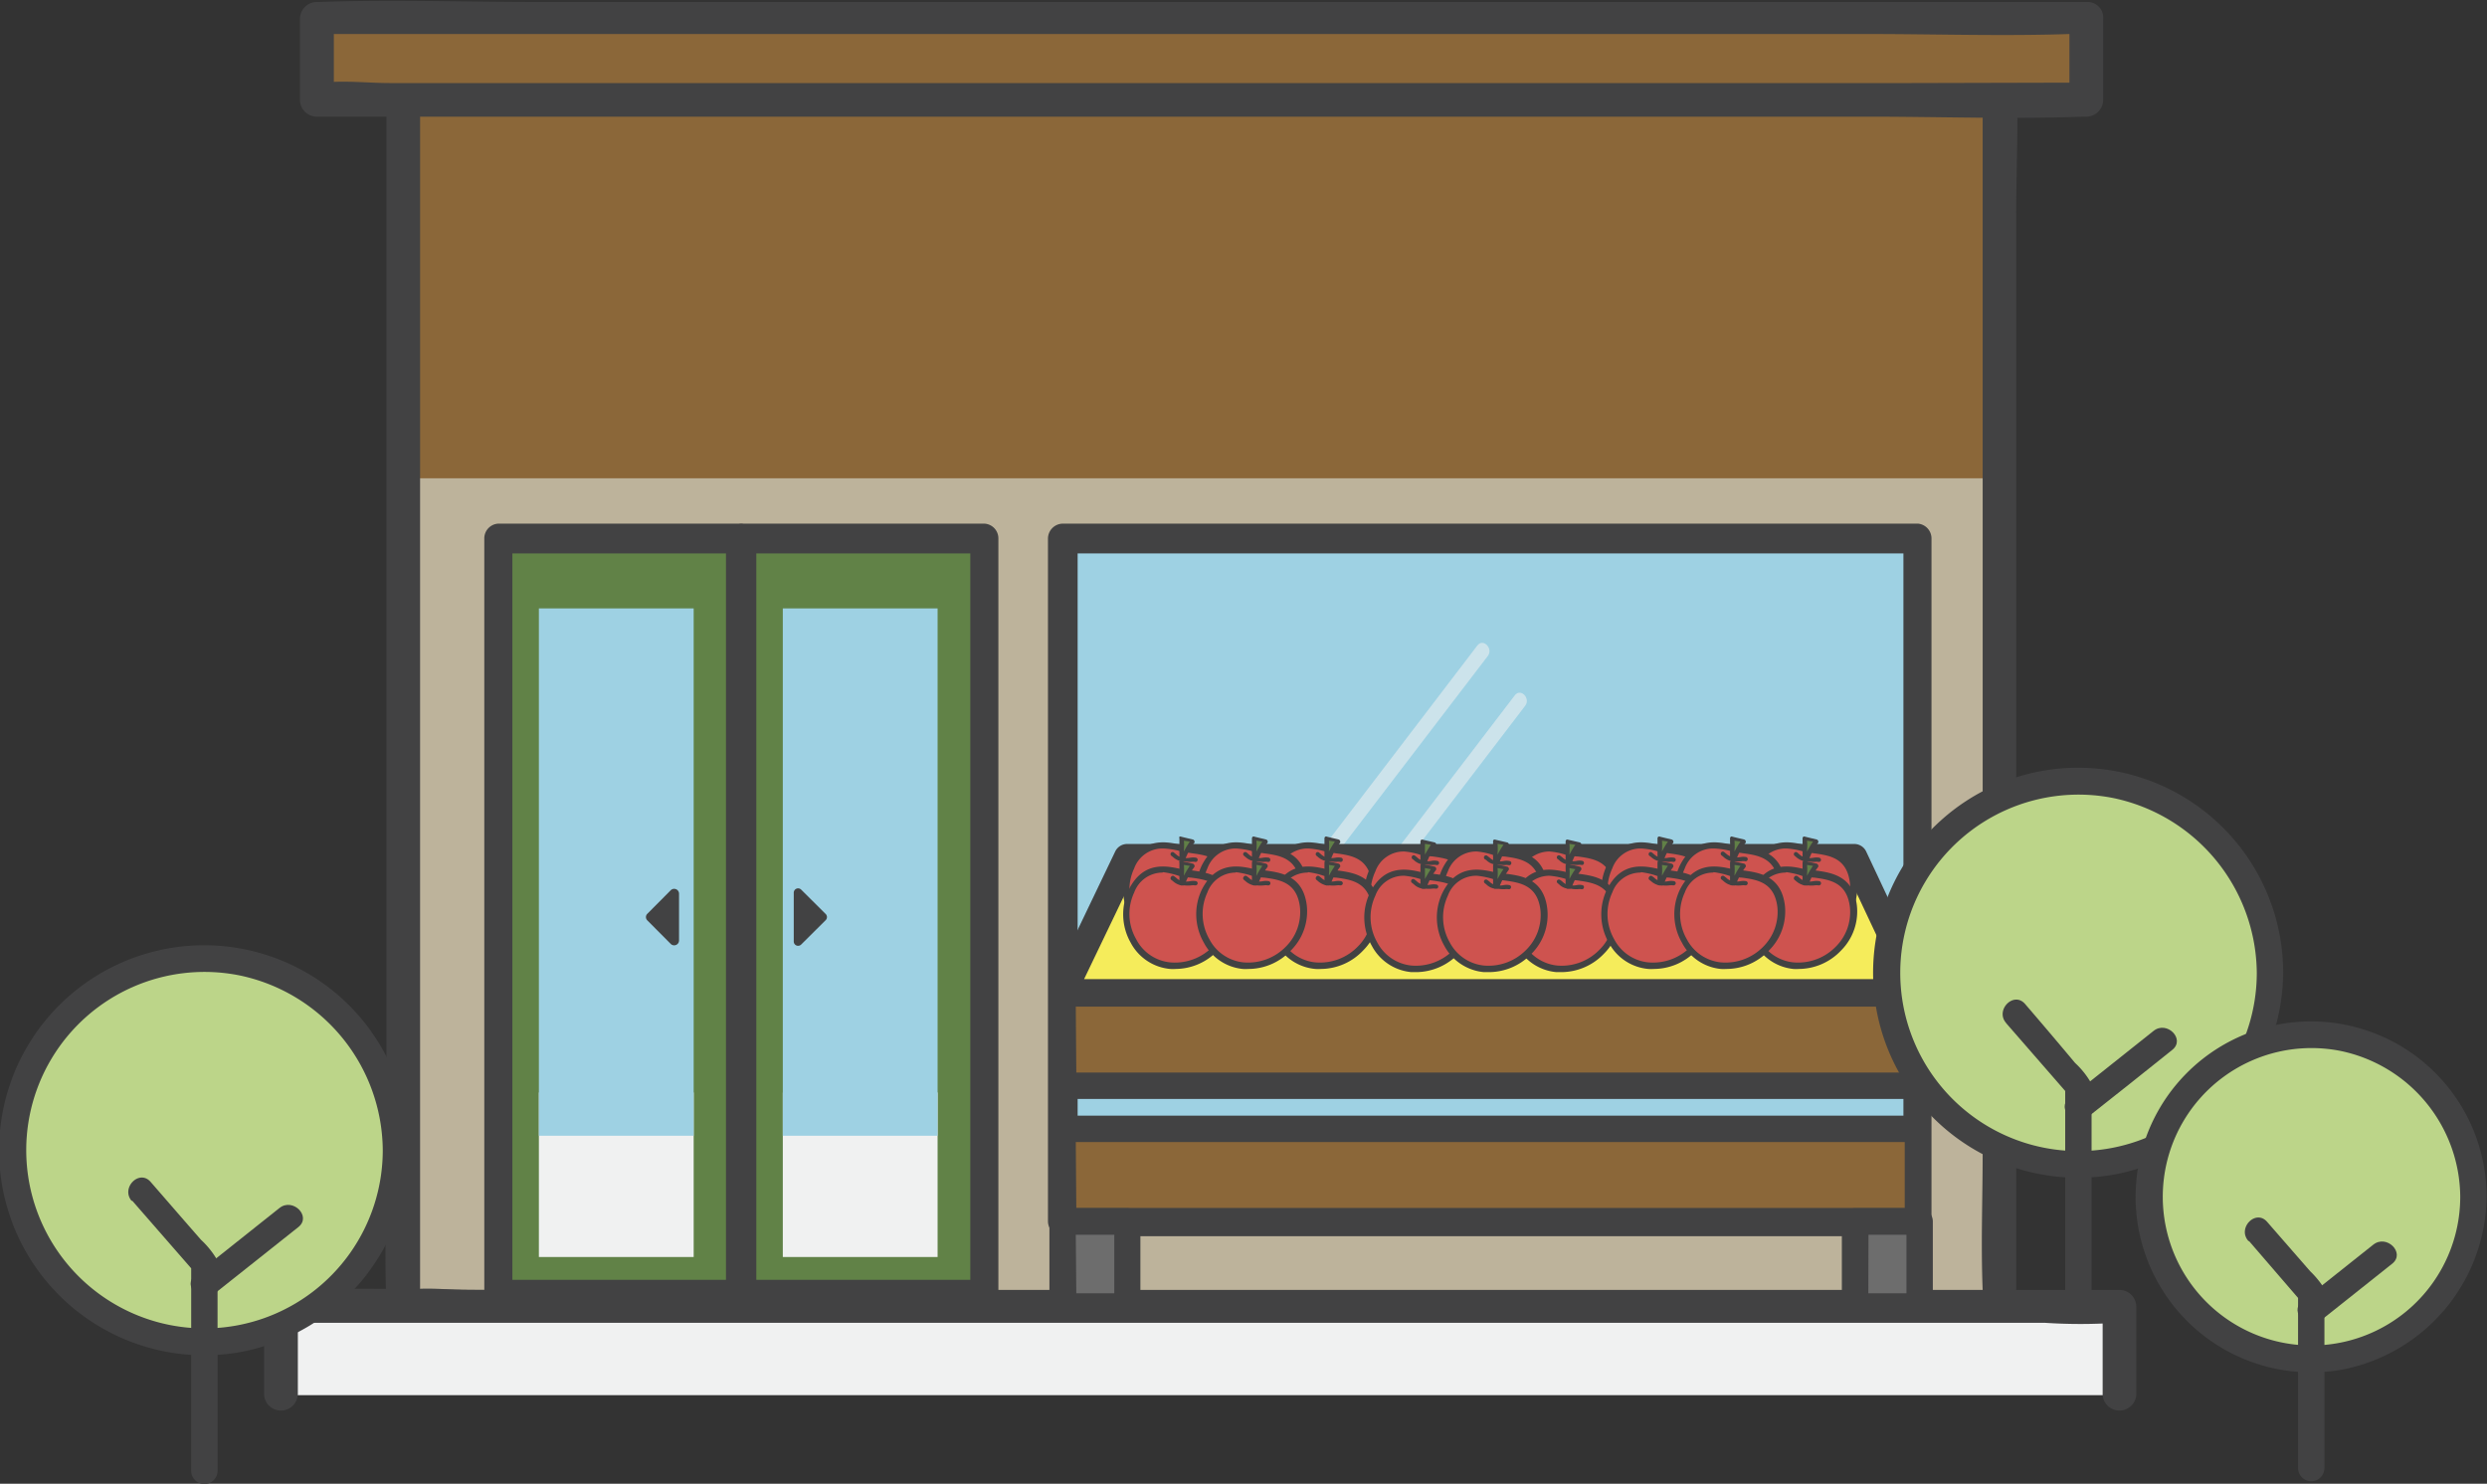 <svg id="Graphic" xmlns="http://www.w3.org/2000/svg" viewBox="0 0 188.62 112.55"><rect x="0" y="0" width="188.62" height="112.55" fill="#333333" stroke="none"/><defs><style>.cls-1{fill:#8b6739;}.cls-2{fill:#bdb39b;}.cls-3{fill:#424243;}.cls-4{fill:#f0f1f1;}.cls-5{fill:#9ed1e3;}.cls-6{opacity:0.57;}.cls-7{fill:#618247;}.cls-8{fill:#bcd589;}.cls-9{fill:#6d6d6d;}.cls-10{fill:#f5ec5b;}.cls-11{fill:#ce534f;}.cls-12{fill:#618047;}</style></defs><rect class="cls-1" x="30.58" y="4.44" width="121.07" height="94.65"/><rect class="cls-2" x="30.58" y="36.28" width="121.07" height="62.82"/><path class="cls-3" d="M862.34,562.45a1,1,0,0,1,0-.17,1.28,1.28,0,0,0-1.28-1.24H754.92c-4.89,0-9.83-.2-14.72,0H740a1.27,1.27,0,0,0-1.28,1.24v83c0,3.83-.17,7.71,0,11.54a.86.86,0,0,1,0,.16,1.28,1.28,0,0,0,1.28,1.25H846.13c4.9,0,9.84.19,14.73,0h.2a1.19,1.19,0,0,0,.86-.34l.05,0,0,0a1.13,1.13,0,0,0,.35-.85V574C862.34,570.15,862.52,566.28,862.34,562.45ZM849,655.69H744.93c-1.16,0-2.45-.14-3.66-.09V566.14c0-.82.1-1.74.09-2.62H856.12c1.16,0,2.45.14,3.66.1v81.61c0,3.47-.14,7,0,10.46Z" transform="translate(-709.41 -557.84)"/><rect class="cls-4" x="21.3" y="99.09" width="139.44" height="6.74"/><path class="cls-3" d="M732,663.67v-6.74l-1.28,1.25H864.48a41,41,0,0,0,5.43,0h.24l-1.27-1.25v6.74a1.28,1.28,0,0,0,2.55,0v-6.74a1.27,1.27,0,0,0-1.28-1.24H747.87c-5.62,0-11.29-.2-16.91,0h-.25a1.27,1.27,0,0,0-1.27,1.24v6.74a1.28,1.28,0,0,0,2.55,0Z" transform="translate(-709.41 -557.84)"/><rect class="cls-1" x="24.04" y="1.33" width="134.19" height="6.21"/><path class="cls-3" d="M868.57,558.33l0,0,0,0a1.17,1.17,0,0,0-.87-.34H750c-5.43,0-10.9-.2-16.33,0h-.23a1.28,1.28,0,0,0-1.28,1.24v6.21a1.28,1.28,0,0,0,1.28,1.25H851.08c5.42,0,10.9.2,16.33,0h.23a1.28,1.28,0,0,0,1.28-1.25v-6.21A1.13,1.13,0,0,0,868.57,558.33Zm-14.3,5.81H738.94c-1.34,0-2.82-.15-4.21-.09v-3.63H851.08c5.08,0,10.2.17,15.28,0v3.69Z" transform="translate(-709.41 -557.84)"/><rect class="cls-5" x="80.62" y="40.85" width="64.85" height="51.79"/><path class="cls-3" d="M854.88,597.56H790a1.14,1.14,0,0,0-1.11,1.13v51.79a1.14,1.14,0,0,0,1.11,1.13h64.85a1,1,0,0,0,.75-.3l0,0,0,0a1,1,0,0,0,.3-.77V598.69A1.13,1.13,0,0,0,854.88,597.56Zm-22,51.79H791.14V599.82h62.63v49.53Z" transform="translate(-709.41 -557.84)"/><g class="cls-6"><path class="cls-4" d="M821.46,606.8l-12.61,16.52-1.79,2.34c-.43.56.35,1.37.78.79l12.62-16.51,1.79-2.34c.43-.57-.35-1.37-.79-.8Z" transform="translate(-709.41 -557.84)"/></g><g class="cls-6"><path class="cls-4" d="M824.3,610.58q-4.31,5.65-8.63,11.3c-.43.56.35,1.37.79.79l8.62-11.29c.44-.57-.34-1.37-.78-.8Z" transform="translate(-709.41 -557.84)"/></g><rect class="cls-7" x="37.8" y="40.85" width="18.34" height="57.36"/><path class="cls-3" d="M765.54,654.92H747.2c.36.38.72.75,1.07,1.13V598.69c-.35.38-.71.75-1.07,1.13h18.34c-.35-.38-.71-.75-1.07-1.13v57.36a1.07,1.07,0,1,0,2.14,0V598.69a1.12,1.12,0,0,0-1.07-1.13H747.2a1.12,1.12,0,0,0-1.06,1.13v57.36a1.12,1.12,0,0,0,1.06,1.13h18.34A1.13,1.13,0,0,0,765.54,654.92Z" transform="translate(-709.41 -557.84)"/><rect class="cls-4" x="40.87" y="82.87" width="11.74" height="12.48"/><rect class="cls-5" x="40.87" y="46.15" width="11.74" height="40"/><rect class="cls-7" x="56.29" y="40.85" width="18.34" height="57.36"/><path class="cls-3" d="M784,654.92H765.7c.35.38.71.75,1.07,1.13V598.69c-.36.38-.72.75-1.07,1.13H784L783,598.69v57.36a1.07,1.07,0,1,0,2.13,0V598.69a1.12,1.12,0,0,0-1.06-1.13H765.7a1.12,1.12,0,0,0-1.07,1.13v57.36a1.12,1.12,0,0,0,1.07,1.13H784A1.14,1.14,0,0,0,784,654.92Z" transform="translate(-709.41 -557.84)"/><rect class="cls-4" x="59.37" y="82.87" width="11.74" height="12.48"/><rect class="cls-5" x="59.37" y="46.15" width="11.74" height="40"/><path class="cls-3" d="M760.29,629.45l-1.78-1.79a.35.35,0,0,1,0-.51l1.78-1.79a.37.37,0,0,1,.62.26v3.57A.37.37,0,0,1,760.29,629.45Z" transform="translate(-709.41 -557.84)"/><path class="cls-3" d="M770.18,629.48l1.85-1.84a.33.33,0,0,0,0-.47l-1.85-1.84a.33.33,0,0,0-.57.23v3.68A.33.33,0,0,0,770.18,629.48Z" transform="translate(-709.41 -557.84)"/><circle class="cls-8" cx="724.92" cy="645.09" r="14.53" transform="translate(-857.89 510.13) rotate(-67.5)"/><path class="cls-3" d="M738.44,645.09a13.52,13.52,0,1,1-10.86-13.26,13.64,13.64,0,0,1,10.86,13.26,1,1,0,0,0,2,0A15.55,15.55,0,1,0,728,660.33a15.75,15.75,0,0,0,12.48-15.24A1,1,0,0,0,738.44,645.09Z" transform="translate(-709.41 -557.84)"/><path class="cls-3" d="M719.43,648.91l4.78,5.48-.3-.71v15.73a1,1,0,0,0,2,0v-15a2.92,2.92,0,0,0-.09-1.1,6.56,6.56,0,0,0-1.16-1.42c-1.28-1.46-2.55-2.93-3.82-4.39-.86-1-2.29.45-1.44,1.44Z" transform="translate(-709.41 -557.84)"/><path class="cls-3" d="M725.64,656l6.41-5.09c1-.81-.43-2.24-1.44-1.44l-6.4,5.09c-1,.82.42,2.25,1.43,1.44Z" transform="translate(-709.41 -557.84)"/><rect class="cls-1" x="80.62" y="75.32" width="64.85" height="7.03"/><path class="cls-3" d="M854.88,641.2H790a1,1,0,0,1-1-1v-7a1,1,0,0,1,1-1h64.85a1,1,0,0,1,1,1v7A1,1,0,0,1,854.88,641.2Zm-63.84-2h62.83v-5H791Z" transform="translate(-709.41 -557.84)"/><rect class="cls-1" x="80.62" y="85.59" width="64.85" height="7.03"/><path class="cls-3" d="M854.88,651.47H790a1,1,0,0,1-1-1v-7a1,1,0,0,1,1-1h64.85a1,1,0,0,1,1,1v7A1,1,0,0,1,854.88,651.47Zm-63.84-2h62.83v-5H791Z" transform="translate(-709.41 -557.84)"/><rect class="cls-9" x="80.62" y="92.64" width="4.9" height="6.45"/><path class="cls-3" d="M794.93,657.94H790a1,1,0,0,1-1-1v-6.45a1,1,0,0,1,1-1h4.9a1,1,0,0,1,1,1v6.45A1,1,0,0,1,794.93,657.94Zm-3.89-2h2.88v-4.44H791Z" transform="translate(-709.41 -557.84)"/><rect class="cls-9" x="140.66" y="92.64" width="4.9" height="6.45"/><path class="cls-3" d="M855,657.94h-4.9a1,1,0,0,1-1-1v-6.45a1,1,0,0,1,1-1H855a1,1,0,0,1,1,1v6.45A1,1,0,0,1,855,657.94Zm-3.89-2H854v-4.44h-2.88Z" transform="translate(-709.41 -557.84)"/><polygon class="cls-10" points="145.47 75.26 80.62 75.26 85.52 65.03 140.66 65.03 145.47 75.26"/><path class="cls-3" d="M854.89,634.11H790a1,1,0,0,1-.91-1.45l4.9-10.23a1,1,0,0,1,.91-.57h55.14a1,1,0,0,1,.91.58l4.75,10.11a1,1,0,0,1,.17.55A1,1,0,0,1,854.89,634.11Zm-63.26-2h61.66l-3.86-8.21H795.57Z" transform="translate(-709.41 -557.84)"/><circle class="cls-8" cx="157.64" cy="73.79" r="14.53"/><path class="cls-3" d="M880.57,631.63a13.52,13.52,0,1,1-10.86-13.25,13.66,13.66,0,0,1,10.86,13.25,1,1,0,0,0,2,0,15.55,15.55,0,1,0-12.48,15.24,15.72,15.72,0,0,0,12.48-15.24A1,1,0,0,0,880.57,631.63Z" transform="translate(-709.41 -557.84)"/><path class="cls-3" d="M861.56,635.45l4.78,5.49-.3-.72V656a1,1,0,0,0,2,0v-15a2.9,2.9,0,0,0-.09-1.1,6.38,6.38,0,0,0-1.16-1.43Q864.9,636.21,863,634c-.86-1-2.3.46-1.44,1.44Z" transform="translate(-709.41 -557.84)"/><path class="cls-3" d="M867.77,642.56q3.21-2.53,6.4-5.09c1-.81-.42-2.24-1.43-1.43q-3.21,2.54-6.4,5.09c-1,.81.42,2.24,1.43,1.43Z" transform="translate(-709.41 -557.84)"/><circle class="cls-8" cx="175.31" cy="90.79" r="12.29"/><path class="cls-3" d="M896,648.63a11.28,11.28,0,1,1-9.17-11.09A11.38,11.38,0,0,1,896,648.63a1,1,0,0,0,2,0,13.31,13.31,0,1,0-10.8,13.07A13.5,13.5,0,0,0,898,648.63,1,1,0,0,0,896,648.63Z" transform="translate(-709.41 -557.84)"/><path class="cls-3" d="M880,652l4,4.64-.3-.72V669.2a1,1,0,0,0,2,0V656.48a2.28,2.28,0,0,0-.14-1.1,7.08,7.08,0,0,0-.94-1.11l-3.26-3.74c-.86-1-2.29.46-1.43,1.44Z" transform="translate(-709.41 -557.84)"/><path class="cls-3" d="M885.43,658l5.42-4.31c1-.81-.42-2.24-1.44-1.44L884,656.55c-1,.81.42,2.24,1.43,1.44Z" transform="translate(-709.41 -557.84)"/><path class="cls-11" d="M799.15,622.2c-1.09-.24-2.79-.79-3.88,1.4s.3,5.4,2.91,5.65a4.18,4.18,0,0,0,4.56-4.5C802.43,622.26,800.34,622.47,799.15,622.2Z" transform="translate(-709.41 -557.84)"/><path class="cls-3" d="M798.57,629.5h-.41a3.81,3.81,0,0,1-3-2,4.35,4.35,0,0,1-.15-4c1.11-2.22,2.89-1.81,4-1.57l.19.05h0l.65.1c1.2.17,2.85.4,3.12,2.65a4.15,4.15,0,0,1-1.19,3.41A4.44,4.44,0,0,1,798.57,629.5Zm-1-7.3a2.29,2.29,0,0,0-2.14,1.51,3.81,3.81,0,0,0,.15,3.53A3.29,3.29,0,0,0,798.2,629a4,4,0,0,0,3.24-1.21,3.72,3.72,0,0,0,1.06-3c-.23-1.89-1.55-2.07-2.72-2.23l-.68-.11h0l-.2-.05A5.9,5.9,0,0,0,797.62,622.2Z" transform="translate(-709.41 -557.84)"/><path class="cls-3" d="M799.23,623.17l-.23,0a1.3,1.3,0,0,1-.64-.33l-.13-.1a.16.16,0,0,1,0-.22.15.15,0,0,1,.22,0l.16.13a1,1,0,0,0,.49.25,1.45,1.45,0,0,0,.59,0,1.29,1.29,0,0,1,.42,0,.16.16,0,0,1,.13.19.16.16,0,0,1-.19.13.89.89,0,0,0-.29,0A2.34,2.34,0,0,1,799.23,623.17Z" transform="translate(-709.41 -557.84)"/><path class="cls-12" d="M799,623c0-.45.06-1.26,0-1.34v-.24l.87.2a4.91,4.91,0,0,0-.75,1.4Z" transform="translate(-709.41 -557.84)"/><path class="cls-3" d="M799.14,623.17h0l-.14,0a.16.16,0,0,1-.14-.17c0-.17,0-.4,0-.61s0-.63,0-.69v-.26a.15.15,0,0,1,0-.13.16.16,0,0,1,.14,0l.87.21a.15.15,0,0,1,.12.1.14.14,0,0,1,0,.15,5.16,5.16,0,0,0-.72,1.33A.16.16,0,0,1,799.14,623.17Zm.06-1.56v0a5.07,5.07,0,0,1,0,.74v.08a6.73,6.73,0,0,1,.45-.75Z" transform="translate(-709.41 -557.84)"/><path class="cls-11" d="M810.16,622.2c-1.09-.24-2.79-.79-3.89,1.4s.31,5.4,2.92,5.65a4.17,4.17,0,0,0,4.55-4.5C813.44,622.26,811.35,622.47,810.16,622.2Z" transform="translate(-709.41 -557.84)"/><path class="cls-3" d="M809.58,629.5h-.41a3.79,3.79,0,0,1-3-2,4.32,4.32,0,0,1-.15-4c1.11-2.22,2.89-1.81,4-1.57l.2.05h0l.65.1c1.2.17,2.85.4,3.12,2.65a4.15,4.15,0,0,1-1.19,3.41A4.44,4.44,0,0,1,809.58,629.5Zm-1-7.3a2.28,2.28,0,0,0-2.14,1.51,3.84,3.84,0,0,0,.14,3.53,3.33,3.33,0,0,0,2.58,1.77,4,4,0,0,0,3.23-1.21,3.66,3.66,0,0,0,1.06-3c-.23-1.89-1.55-2.07-2.71-2.23l-.68-.11-.21-.05A5.81,5.81,0,0,0,808.63,622.2Z" transform="translate(-709.41 -557.84)"/><path class="cls-3" d="M810.24,623.17l-.23,0a1.39,1.39,0,0,1-.65-.33l-.12-.1a.16.16,0,0,1,0-.22.15.15,0,0,1,.22,0l.15.13a1,1,0,0,0,.5.25,1.45,1.45,0,0,0,.59,0,1.27,1.27,0,0,1,.42,0,.16.16,0,0,1-.06.32.89.89,0,0,0-.29,0A2.34,2.34,0,0,1,810.24,623.17Z" transform="translate(-709.41 -557.84)"/><path class="cls-12" d="M810,623c0-.45.07-1.26,0-1.34l0-.24.87.2a4.91,4.91,0,0,0-.75,1.4Z" transform="translate(-709.41 -557.84)"/><path class="cls-3" d="M810.15,623.17h0l-.15,0a.16.16,0,0,1-.14-.17c0-.17,0-.4,0-.62s0-.62,0-.68l0-.26a.16.16,0,0,1,.06-.13.15.15,0,0,1,.14,0l.87.21a.16.16,0,0,1,.11.1.16.16,0,0,1,0,.15,4.6,4.6,0,0,0-.72,1.33A.17.17,0,0,1,810.15,623.17Zm.05-1.56v0a3.87,3.87,0,0,1,0,.73s0,.06,0,.09a8.7,8.7,0,0,1,.45-.75Z" transform="translate(-709.41 -557.84)"/><path class="cls-11" d="M804.66,622.2c-1.1-.24-2.8-.79-3.89,1.4s.3,5.4,2.91,5.65a4.17,4.17,0,0,0,4.56-4.5C807.93,622.26,805.85,622.47,804.66,622.2Z" transform="translate(-709.41 -557.84)"/><path class="cls-3" d="M804.07,629.5h-.41a3.78,3.78,0,0,1-2.95-2,4.32,4.32,0,0,1-.16-4c1.12-2.22,2.9-1.81,4-1.57l.2.05h0c.19,0,.41.07.64.1,1.2.17,2.85.4,3.13,2.65a4.16,4.16,0,0,1-1.2,3.41A4.43,4.43,0,0,1,804.07,629.5Zm-.94-7.3a2.29,2.29,0,0,0-2.15,1.51,3.84,3.84,0,0,0,.15,3.53,3.33,3.33,0,0,0,2.58,1.77,4,4,0,0,0,3.23-1.21,3.69,3.69,0,0,0,1.06-3c-.23-1.89-1.55-2.07-2.71-2.23l-.69-.11-.2-.05A5.9,5.9,0,0,0,803.13,622.2Z" transform="translate(-709.41 -557.84)"/><path class="cls-3" d="M804.74,623.17l-.24,0a1.35,1.35,0,0,1-.64-.33l-.12-.1a.15.15,0,0,1,0-.22.16.16,0,0,1,.23,0l.15.13a1,1,0,0,0,.5.25,1.46,1.46,0,0,0,.59,0,1.25,1.25,0,0,1,.42,0,.16.16,0,0,1,.12.19.15.15,0,0,1-.18.13.91.91,0,0,0-.3,0A2.25,2.25,0,0,1,804.74,623.17Z" transform="translate(-709.41 -557.84)"/><path class="cls-12" d="M804.5,623c0-.45.06-1.26,0-1.34v-.24l.87.2a4.91,4.91,0,0,0-.75,1.4Z" transform="translate(-709.41 -557.84)"/><path class="cls-3" d="M804.65,623.17h0l-.15,0a.16.16,0,0,1-.14-.17c0-.17,0-.4,0-.63s0-.61,0-.67l0-.26a.16.16,0,0,1,.06-.13.15.15,0,0,1,.14,0l.87.21a.16.16,0,0,1,.11.1.16.16,0,0,1,0,.15,4.6,4.6,0,0,0-.72,1.33A.18.18,0,0,1,804.65,623.17Zm.05-1.56v0a3.87,3.87,0,0,1,0,.73.28.28,0,0,0,0,.09,8.7,8.7,0,0,1,.45-.75Z" transform="translate(-709.41 -557.84)"/><path class="cls-11" d="M817.44,622.44c-1.09-.24-2.79-.79-3.89,1.39s.31,5.41,2.92,5.65A4.15,4.15,0,0,0,821,625C820.72,622.5,818.63,622.7,817.44,622.44Z" transform="translate(-709.41 -557.84)"/><path class="cls-3" d="M816.86,629.74l-.41,0a3.78,3.78,0,0,1-3-2,4.32,4.32,0,0,1-.15-4c1.11-2.23,2.89-1.82,3.95-1.57l.2,0h0a5.48,5.48,0,0,0,.65.11c1.2.17,2.85.39,3.12,2.65a4.17,4.17,0,0,1-1.19,3.41A4.48,4.48,0,0,1,816.86,629.74Zm-1-7.31a2.28,2.28,0,0,0-2.14,1.51,3.86,3.86,0,0,0,.14,3.54,3.31,3.31,0,0,0,2.58,1.76,4,4,0,0,0,3.23-1.21,3.64,3.64,0,0,0,1.06-3c-.23-1.89-1.55-2.07-2.71-2.23-.25,0-.48-.07-.68-.12h0l-.21,0A5.27,5.27,0,0,0,815.91,622.43Z" transform="translate(-709.41 -557.84)"/><path class="cls-3" d="M817.52,623.41a.91.91,0,0,1-.23,0,1.23,1.23,0,0,1-.65-.33l-.12-.09a.17.17,0,0,1,0-.23.16.16,0,0,1,.22,0l.15.12a.94.94,0,0,0,.5.26,1.45,1.45,0,0,0,.59,0,1.06,1.06,0,0,1,.42,0,.16.16,0,1,1-.06.31,1.3,1.3,0,0,0-.29,0A2.31,2.31,0,0,1,817.52,623.41Z" transform="translate(-709.41 -557.84)"/><path class="cls-12" d="M817.28,623.22c0-.44.07-1.25.05-1.34l0-.23.87.2a5,5,0,0,0-.75,1.39Z" transform="translate(-709.41 -557.84)"/><path class="cls-3" d="M817.43,623.4h0l-.15,0a.16.16,0,0,1-.14-.16c0-.17,0-.4,0-.62s0-.62,0-.68l0-.27a.18.18,0,0,1,.06-.13.17.17,0,0,1,.14,0l.87.2a.14.14,0,0,1,.11.1.16.16,0,0,1,0,.15,5,5,0,0,0-.72,1.33A.16.16,0,0,1,817.43,623.4Zm.05-1.55v0s0,.18,0,.74a.25.25,0,0,1,0,.08c.15-.28.33-.57.45-.75Z" transform="translate(-709.41 -557.84)"/><path class="cls-11" d="M828.45,622.44c-1.1-.24-2.8-.79-3.89,1.39s.3,5.41,2.91,5.65A4.17,4.17,0,0,0,832,625C831.72,622.5,829.64,622.7,828.45,622.44Z" transform="translate(-709.41 -557.84)"/><path class="cls-3" d="M827.86,629.74l-.41,0a3.76,3.76,0,0,1-3-2,4.32,4.32,0,0,1-.16-4c1.12-2.23,2.89-1.82,4-1.57l.2,0h0a5.3,5.3,0,0,0,.64.11c1.2.17,2.85.39,3.13,2.65a4.17,4.17,0,0,1-1.2,3.41A4.48,4.48,0,0,1,827.86,629.74Zm-.94-7.31a2.29,2.29,0,0,0-2.15,1.51,3.86,3.86,0,0,0,.15,3.54,3.31,3.31,0,0,0,2.58,1.76,4,4,0,0,0,3.23-1.2,3.69,3.69,0,0,0,1.06-3c-.23-1.89-1.55-2.07-2.71-2.23-.25,0-.48-.07-.69-.12l-.2,0A5.34,5.34,0,0,0,826.92,622.43Z" transform="translate(-709.41 -557.84)"/><path class="cls-3" d="M828.53,623.41l-.24,0a1.19,1.19,0,0,1-.64-.33l-.12-.09a.16.16,0,0,1,0-.23.16.16,0,0,1,.22,0l.16.12a.91.91,0,0,0,.5.26,1.46,1.46,0,0,0,.59,0,1,1,0,0,1,.41,0,.16.16,0,0,1,.13.19.15.15,0,0,1-.18.12,1.3,1.3,0,0,0-.3,0A2.21,2.21,0,0,1,828.53,623.41Z" transform="translate(-709.41 -557.84)"/><path class="cls-12" d="M828.29,623.22c0-.44.06-1.25,0-1.34v-.23l.87.2a5,5,0,0,0-.75,1.39Z" transform="translate(-709.41 -557.84)"/><path class="cls-3" d="M828.44,623.4h0l-.15,0a.16.16,0,0,1-.14-.16c0-.17,0-.4,0-.62a6.18,6.18,0,0,0,0-.68v-.27a.18.18,0,0,1,.06-.13.17.17,0,0,1,.14,0l.87.2a.16.16,0,0,1,.11.1.16.16,0,0,1,0,.15,4.75,4.75,0,0,0-.72,1.33A.17.17,0,0,1,828.44,623.4Zm0-1.55v0a4.94,4.94,0,0,1,0,.73v.09a5.92,5.92,0,0,1,.45-.75Z" transform="translate(-709.41 -557.84)"/><path class="cls-11" d="M822.94,622.44c-1.09-.24-2.79-.79-3.88,1.39s.3,5.41,2.91,5.65a4.17,4.17,0,0,0,4.56-4.49C826.22,622.5,824.13,622.7,822.94,622.44Z" transform="translate(-709.41 -557.84)"/><path class="cls-3" d="M822.36,629.74l-.41,0a3.79,3.79,0,0,1-3-2,4.35,4.35,0,0,1-.15-4c1.11-2.23,2.89-1.82,4-1.57l.19,0h0a5.86,5.86,0,0,0,.65.11c1.2.17,2.85.39,3.12,2.65a4.16,4.16,0,0,1-1.19,3.41A4.48,4.48,0,0,1,822.36,629.74Zm-1-7.31a2.28,2.28,0,0,0-2.14,1.51,3.86,3.86,0,0,0,.14,3.54,3.31,3.31,0,0,0,2.58,1.76,4,4,0,0,0,3.24-1.2,3.72,3.72,0,0,0,1.06-3c-.23-1.89-1.55-2.07-2.72-2.23-.24,0-.47-.07-.68-.12l-.2,0A5.35,5.35,0,0,0,821.41,622.43Z" transform="translate(-709.41 -557.84)"/><path class="cls-3" d="M823,623.41l-.23,0a1.15,1.15,0,0,1-.64-.33L822,623a.17.17,0,0,1,0-.23.16.16,0,0,1,.22,0l.16.12a.91.91,0,0,0,.49.26,1.45,1.45,0,0,0,.59,0,1.06,1.06,0,0,1,.42,0,.16.16,0,1,1-.06.31,1.3,1.3,0,0,0-.29,0A2.31,2.31,0,0,1,823,623.41Z" transform="translate(-709.41 -557.84)"/><path class="cls-12" d="M822.79,623.22c0-.44.06-1.25,0-1.34v-.23l.87.2a5.18,5.18,0,0,0-.76,1.39Z" transform="translate(-709.41 -557.84)"/><path class="cls-3" d="M822.93,623.4h0l-.14,0a.15.15,0,0,1-.14-.16c0-.18,0-.41,0-.63s0-.61,0-.67v-.27a.14.14,0,0,1,.05-.13.17.17,0,0,1,.14,0l.87.2a.15.15,0,0,1,.12.1.14.14,0,0,1,0,.15,5.35,5.35,0,0,0-.72,1.33A.15.15,0,0,1,822.93,623.4Zm.06-1.55v0a4.94,4.94,0,0,1,0,.73v.09a5.92,5.92,0,0,1,.45-.75Z" transform="translate(-709.41 -557.84)"/><path class="cls-11" d="M835.41,622.2c-1.09-.24-2.79-.79-3.88,1.4s.3,5.4,2.91,5.65a4.17,4.17,0,0,0,4.55-4.5C838.69,622.26,836.6,622.47,835.41,622.2Z" transform="translate(-709.41 -557.84)"/><path class="cls-3" d="M834.83,629.5h-.41a3.81,3.81,0,0,1-3-2,4.35,4.35,0,0,1-.15-4c1.11-2.22,2.89-1.81,4-1.57l.19.05h0l.65.1c1.2.17,2.85.4,3.12,2.65a4.15,4.15,0,0,1-1.19,3.41A4.44,4.44,0,0,1,834.83,629.5Zm-1-7.3a2.28,2.28,0,0,0-2.14,1.51,3.84,3.84,0,0,0,.14,3.53,3.33,3.33,0,0,0,2.58,1.77,4,4,0,0,0,3.24-1.21,3.72,3.72,0,0,0,1.06-3c-.23-1.89-1.55-2.07-2.72-2.23l-.68-.11h0l-.2-.05A5.9,5.9,0,0,0,833.88,622.2Z" transform="translate(-709.41 -557.84)"/><path class="cls-3" d="M835.49,623.17l-.23,0a1.3,1.3,0,0,1-.64-.33l-.13-.1a.16.16,0,0,1,0-.22.15.15,0,0,1,.22,0l.16.13a1,1,0,0,0,.49.25,1.45,1.45,0,0,0,.59,0,1.29,1.29,0,0,1,.42,0,.16.16,0,0,1,.13.19.17.17,0,0,1-.19.13.89.89,0,0,0-.29,0A2.34,2.34,0,0,1,835.49,623.17Z" transform="translate(-709.41 -557.84)"/><path class="cls-12" d="M835.26,623c0-.45.06-1.26,0-1.34v-.24l.87.2a5.13,5.13,0,0,0-.76,1.4Z" transform="translate(-709.41 -557.84)"/><path class="cls-3" d="M835.4,623.17h0l-.14,0a.15.15,0,0,1-.14-.17c0-.17,0-.4,0-.61s0-.63,0-.69l0-.26a.16.16,0,0,1,.06-.13.15.15,0,0,1,.14,0l.87.21a.17.17,0,0,1,.12.1.17.17,0,0,1,0,.15,4.86,4.86,0,0,0-.72,1.33A.16.16,0,0,1,835.4,623.17Zm.06-1.56v0a5.07,5.07,0,0,1,0,.74v.08a6.73,6.73,0,0,1,.45-.75Z" transform="translate(-709.41 -557.84)"/><path class="cls-11" d="M846.42,622.2c-1.1-.24-2.8-.79-3.89,1.4s.3,5.4,2.92,5.65a4.17,4.17,0,0,0,4.55-4.5C849.7,622.26,847.61,622.47,846.42,622.2Z" transform="translate(-709.41 -557.84)"/><path class="cls-3" d="M845.84,629.5h-.42a3.79,3.79,0,0,1-2.95-2,4.29,4.29,0,0,1-.15-4c1.11-2.22,2.89-1.81,3.95-1.57l.2.05h0c.19,0,.41.07.64.1,1.21.17,2.85.4,3.13,2.65a4.18,4.18,0,0,1-1.19,3.41A4.44,4.44,0,0,1,845.84,629.5Zm-1-7.3a2.28,2.28,0,0,0-2.14,1.51,3.81,3.81,0,0,0,.14,3.53,3.33,3.33,0,0,0,2.58,1.77,4,4,0,0,0,3.23-1.21,3.69,3.69,0,0,0,1.06-3c-.23-1.89-1.55-2.07-2.71-2.23l-.68-.11-.21-.05A5.81,5.81,0,0,0,844.89,622.2Z" transform="translate(-709.41 -557.84)"/><path class="cls-3" d="M846.5,623.17l-.24,0a1.4,1.4,0,0,1-.64-.33l-.12-.1a.17.17,0,0,1,0-.22.16.16,0,0,1,.23,0l.15.13a1,1,0,0,0,.5.25,1.45,1.45,0,0,0,.59,0,1.27,1.27,0,0,1,.42,0,.18.18,0,0,1,.13.19.17.17,0,0,1-.19.13.86.86,0,0,0-.29,0A2.43,2.43,0,0,1,846.5,623.17Z" transform="translate(-709.41 -557.84)"/><path class="cls-12" d="M846.26,623c0-.45.07-1.26,0-1.34v-.24l.87.2a4.91,4.91,0,0,0-.75,1.4Z" transform="translate(-709.41 -557.84)"/><path class="cls-3" d="M846.41,623.17h0l-.15,0a.16.16,0,0,1-.14-.17c0-.17,0-.4,0-.62s0-.62,0-.68l0-.26a.16.16,0,0,1,.06-.13.15.15,0,0,1,.14,0l.87.21a.16.16,0,0,1,.11.1.16.16,0,0,1,0,.15,4.6,4.6,0,0,0-.72,1.33A.17.17,0,0,1,846.41,623.17Zm.05-1.56v0a3.87,3.87,0,0,1,0,.73s0,.06,0,.09a8.7,8.7,0,0,1,.45-.75Z" transform="translate(-709.41 -557.84)"/><path class="cls-11" d="M840.91,622.2c-1.09-.24-2.79-.79-3.88,1.4s.3,5.4,2.91,5.65a4.18,4.18,0,0,0,4.56-4.5C844.19,622.26,842.11,622.47,840.91,622.2Z" transform="translate(-709.41 -557.84)"/><path class="cls-3" d="M840.33,629.5h-.41a3.78,3.78,0,0,1-2.95-2,4.32,4.32,0,0,1-.16-4c1.12-2.22,2.89-1.81,4-1.57l.2.05h0c.19,0,.41.07.64.1,1.2.17,2.85.4,3.13,2.65a4.16,4.16,0,0,1-1.2,3.41A4.44,4.44,0,0,1,840.33,629.5Zm-1-7.3a2.29,2.29,0,0,0-2.14,1.51,3.84,3.84,0,0,0,.15,3.53A3.33,3.33,0,0,0,840,629a4,4,0,0,0,3.23-1.21,3.72,3.72,0,0,0,1.06-3c-.23-1.89-1.55-2.07-2.71-2.23l-.69-.11-.2-.05A5.9,5.9,0,0,0,839.38,622.2Z" transform="translate(-709.41 -557.84)"/><path class="cls-3" d="M841,623.17l-.24,0a1.3,1.3,0,0,1-.64-.33l-.12-.1a.16.16,0,1,1,.17-.27l.16.13a1,1,0,0,0,.49.25,1.5,1.5,0,0,0,.6,0,1.21,1.21,0,0,1,.41,0,.16.16,0,0,1,.13.19.16.16,0,0,1-.18.13.91.91,0,0,0-.3,0A2.33,2.33,0,0,1,841,623.17Z" transform="translate(-709.41 -557.84)"/><path class="cls-12" d="M840.76,623c0-.45.06-1.26,0-1.34v-.24l.87.2a4.91,4.91,0,0,0-.75,1.4Z" transform="translate(-709.41 -557.84)"/><path class="cls-3" d="M840.91,623.17h0l-.15,0a.16.16,0,0,1-.14-.17c0-.17,0-.4,0-.63a6,6,0,0,0,0-.67v-.26a.16.16,0,0,1,.06-.13.13.13,0,0,1,.13,0l.87.21a.15.15,0,0,1,.12.1.16.16,0,0,1,0,.15,4.81,4.81,0,0,0-.73,1.33A.16.16,0,0,1,840.91,623.17Zm.05-1.56v0a4.94,4.94,0,0,1,0,.73v.09a6.73,6.73,0,0,1,.45-.75Z" transform="translate(-709.41 -557.84)"/><path class="cls-11" d="M799.15,624c-1.09-.24-2.79-.79-3.88,1.4s.3,5.4,2.91,5.64a4.17,4.17,0,0,0,4.56-4.49C802.43,624.1,800.34,624.3,799.15,624Z" transform="translate(-709.41 -557.84)"/><path class="cls-3" d="M798.57,631.34a2.82,2.82,0,0,1-.41,0,3.77,3.77,0,0,1-3-2,4.35,4.35,0,0,1-.15-4c1.11-2.23,2.89-1.82,4-1.57l.19,0h0l.65.1c1.2.17,2.85.4,3.12,2.65a4.16,4.16,0,0,1-1.19,3.41A4.44,4.44,0,0,1,798.57,631.34Zm-1-7.31a2.29,2.29,0,0,0-2.14,1.51,3.83,3.83,0,0,0,.15,3.54,3.26,3.26,0,0,0,2.57,1.76,4,4,0,0,0,3.24-1.2,3.72,3.72,0,0,0,1.06-3c-.23-1.89-1.55-2.07-2.72-2.23-.24,0-.47-.07-.68-.12h0l-.2,0A5.9,5.9,0,0,0,797.62,624Z" transform="translate(-709.41 -557.84)"/><path class="cls-3" d="M799.23,625l-.23,0a1.3,1.3,0,0,1-.64-.33l-.13-.1a.16.16,0,0,1,0-.22.15.15,0,0,1,.22-.05l.16.12a.91.91,0,0,0,.49.26,1.45,1.45,0,0,0,.59,0,1.29,1.29,0,0,1,.42,0,.16.16,0,0,1,.13.19.17.17,0,0,1-.19.13,1.17,1.17,0,0,0-.29,0A2.31,2.31,0,0,1,799.23,625Z" transform="translate(-709.41 -557.84)"/><path class="cls-12" d="M799,624.83c0-.45.06-1.26,0-1.34v-.24l.87.2a5,5,0,0,0-.75,1.39Z" transform="translate(-709.41 -557.84)"/><path class="cls-3" d="M799.14,625h0l-.14,0a.15.15,0,0,1-.14-.16c0-.17,0-.4,0-.62s0-.62,0-.68v-.26a.15.15,0,0,1,0-.13.16.16,0,0,1,.14,0l.87.2a.17.17,0,0,1,.12.11.14.14,0,0,1,0,.15,5,5,0,0,0-.72,1.32A.15.15,0,0,1,799.14,625Zm.06-1.55v0a5.07,5.07,0,0,1,0,.74v.08a5.92,5.92,0,0,1,.45-.75Z" transform="translate(-709.41 -557.84)"/><path class="cls-11" d="M810.16,624c-1.09-.24-2.79-.79-3.89,1.4s.31,5.4,2.92,5.64a4.15,4.15,0,0,0,4.55-4.49C813.44,624.1,811.35,624.3,810.16,624Z" transform="translate(-709.41 -557.84)"/><path class="cls-3" d="M809.58,631.34a2.75,2.75,0,0,1-.41,0,3.76,3.76,0,0,1-3-2,4.32,4.32,0,0,1-.15-4c1.11-2.23,2.89-1.82,4-1.57l.2,0h0l.65.1c1.2.17,2.85.4,3.12,2.65a4.16,4.16,0,0,1-1.19,3.41A4.44,4.44,0,0,1,809.58,631.34Zm-1-7.31a2.28,2.28,0,0,0-2.14,1.51,3.86,3.86,0,0,0,.14,3.54,3.29,3.29,0,0,0,2.58,1.76,4,4,0,0,0,3.23-1.2,3.66,3.66,0,0,0,1.06-3c-.23-1.89-1.55-2.07-2.71-2.23-.25,0-.48-.07-.68-.12l-.21,0A5.81,5.81,0,0,0,808.63,624Z" transform="translate(-709.41 -557.84)"/><path class="cls-3" d="M810.24,625l-.23,0a1.39,1.39,0,0,1-.65-.33l-.12-.1a.16.16,0,0,1,0-.22.15.15,0,0,1,.22-.05l.15.12a.94.94,0,0,0,.5.26,1.45,1.45,0,0,0,.59,0,1.27,1.27,0,0,1,.42,0,.17.17,0,0,1,.13.19.18.18,0,0,1-.19.13,1.17,1.17,0,0,0-.29,0A2.31,2.31,0,0,1,810.24,625Z" transform="translate(-709.41 -557.84)"/><path class="cls-12" d="M810,624.83c0-.45.07-1.26,0-1.34l0-.24.87.2a5,5,0,0,0-.75,1.39Z" transform="translate(-709.41 -557.84)"/><path class="cls-3" d="M810.15,625h0l-.15,0a.16.16,0,0,1-.14-.16c0-.17,0-.4,0-.62s0-.62,0-.68l0-.26a.16.16,0,0,1,.06-.13.15.15,0,0,1,.14,0l.87.2a.17.17,0,0,1,.11.11.16.16,0,0,1,0,.15,4.51,4.51,0,0,0-.72,1.32A.16.16,0,0,1,810.15,625Zm.05-1.55v0a3.87,3.87,0,0,1,0,.73s0,.06,0,.09a7.39,7.39,0,0,1,.45-.75Z" transform="translate(-709.41 -557.84)"/><path class="cls-11" d="M804.66,624c-1.1-.24-2.8-.79-3.89,1.4s.3,5.4,2.91,5.64a4.16,4.16,0,0,0,4.56-4.49C807.93,624.1,805.85,624.3,804.66,624Z" transform="translate(-709.41 -557.84)"/><path class="cls-3" d="M804.07,631.34a2.88,2.88,0,0,1-.41,0,3.74,3.74,0,0,1-2.95-2,4.32,4.32,0,0,1-.16-4c1.12-2.23,2.9-1.82,4-1.57l.2,0h0c.19,0,.41.07.64.1,1.2.17,2.85.4,3.13,2.65a4.17,4.17,0,0,1-1.2,3.41A4.43,4.43,0,0,1,804.07,631.34Zm-.94-7.31a2.29,2.29,0,0,0-2.15,1.51,3.86,3.86,0,0,0,.15,3.54,3.29,3.29,0,0,0,2.58,1.76,4,4,0,0,0,3.23-1.2,3.69,3.69,0,0,0,1.06-3c-.23-1.89-1.55-2.07-2.71-2.23-.25,0-.48-.07-.69-.12l-.2,0A5.91,5.91,0,0,0,803.13,624Z" transform="translate(-709.41 -557.84)"/><path class="cls-3" d="M804.74,625l-.24,0a1.35,1.35,0,0,1-.64-.33l-.12-.1a.15.15,0,0,1,0-.22.16.16,0,0,1,.23-.05l.15.12a.91.91,0,0,0,.5.26,1.46,1.46,0,0,0,.59,0,1.25,1.25,0,0,1,.42,0,.16.16,0,0,1-.06.32,1.2,1.2,0,0,0-.3,0A2.21,2.21,0,0,1,804.74,625Z" transform="translate(-709.41 -557.84)"/><path class="cls-12" d="M804.5,624.83c0-.45.06-1.26,0-1.34v-.24l.87.2a5,5,0,0,0-.75,1.39Z" transform="translate(-709.41 -557.84)"/><path class="cls-3" d="M804.65,625h0l-.15,0a.16.16,0,0,1-.14-.16c0-.17,0-.41,0-.63s0-.61,0-.67l0-.26a.16.16,0,0,1,.06-.13.15.15,0,0,1,.14,0l.87.2a.17.17,0,0,1,.11.11.16.16,0,0,1,0,.15,4.51,4.51,0,0,0-.72,1.32A.17.17,0,0,1,804.65,625Zm.05-1.55v0a3.87,3.87,0,0,1,0,.73.28.28,0,0,0,0,.09,7.39,7.39,0,0,1,.45-.75Z" transform="translate(-709.41 -557.84)"/><path class="cls-11" d="M817.44,624.28c-1.09-.25-2.79-.79-3.89,1.39s.31,5.41,2.92,5.65a4.16,4.16,0,0,0,4.55-4.49C820.72,624.34,818.63,624.54,817.44,624.28Z" transform="translate(-709.41 -557.84)"/><path class="cls-3" d="M816.86,631.58l-.41,0a3.78,3.78,0,0,1-3-2,4.32,4.32,0,0,1-.15-4c1.11-2.23,2.89-1.82,3.95-1.57l.2,0h0c.2.05.41.07.65.11,1.2.16,2.85.39,3.12,2.65a4.17,4.17,0,0,1-1.19,3.41A4.48,4.48,0,0,1,816.86,631.58Zm-1-7.31a2.28,2.28,0,0,0-2.14,1.51,3.86,3.86,0,0,0,.14,3.54,3.31,3.31,0,0,0,2.58,1.76,4,4,0,0,0,3.23-1.21,3.65,3.65,0,0,0,1.06-3c-.23-1.89-1.55-2.08-2.71-2.24a5.7,5.7,0,0,1-.68-.11h0l-.21,0A5.81,5.81,0,0,0,815.91,624.27Z" transform="translate(-709.41 -557.84)"/><path class="cls-3" d="M817.52,625.25a.91.91,0,0,1-.23,0,1.23,1.23,0,0,1-.65-.33l-.12-.1a.16.16,0,1,1,.18-.26l.15.12a.94.94,0,0,0,.5.26,1.45,1.45,0,0,0,.59,0,1.06,1.06,0,0,1,.42,0,.16.16,0,0,1,.13.18.16.16,0,0,1-.19.13,1.3,1.3,0,0,0-.29,0A2.31,2.31,0,0,1,817.52,625.25Z" transform="translate(-709.41 -557.84)"/><path class="cls-12" d="M817.28,625.06c0-.45.07-1.25.05-1.34l0-.24.87.21a4.81,4.81,0,0,0-.75,1.39Z" transform="translate(-709.41 -557.84)"/><path class="cls-3" d="M817.43,625.24h0l-.15,0a.16.16,0,0,1-.14-.16c0-.17,0-.4,0-.62s0-.62,0-.69l0-.26a.16.16,0,0,1,.06-.13.17.17,0,0,1,.14,0l.87.2a.14.14,0,0,1,.11.1.16.16,0,0,1,0,.15,5,5,0,0,0-.72,1.33A.16.16,0,0,1,817.43,625.24Zm.05-1.55v0s0,.19,0,.75a.25.25,0,0,1,0,.08,8.19,8.19,0,0,1,.45-.75Z" transform="translate(-709.41 -557.84)"/><path class="cls-11" d="M828.45,624.28c-1.1-.25-2.8-.79-3.89,1.39s.3,5.41,2.91,5.65a4.17,4.17,0,0,0,4.56-4.49C831.72,624.34,829.64,624.54,828.45,624.28Z" transform="translate(-709.41 -557.84)"/><path class="cls-3" d="M827.86,631.58l-.41,0a3.76,3.76,0,0,1-3-2,4.32,4.32,0,0,1-.16-4c1.12-2.23,2.89-1.82,4-1.57l.2,0h0a5.3,5.3,0,0,0,.64.11c1.2.16,2.85.39,3.13,2.65a4.18,4.18,0,0,1-1.2,3.41A4.48,4.48,0,0,1,827.86,631.58Zm-.94-7.31a2.29,2.29,0,0,0-2.15,1.51,3.86,3.86,0,0,0,.15,3.54,3.31,3.31,0,0,0,2.58,1.76,4,4,0,0,0,3.23-1.21,3.68,3.68,0,0,0,1.06-3c-.23-1.89-1.55-2.07-2.71-2.24a6.24,6.24,0,0,1-.69-.11l-.2,0A5.9,5.9,0,0,0,826.92,624.27Z" transform="translate(-709.41 -557.84)"/><path class="cls-3" d="M828.53,625.25l-.24,0a1.19,1.19,0,0,1-.64-.33l-.12-.1a.15.15,0,0,1,0-.22.16.16,0,0,1,.22,0,1,1,0,0,1,.16.12.91.91,0,0,0,.5.26,1.46,1.46,0,0,0,.59,0,1,1,0,0,1,.41,0,.15.15,0,0,1,.13.18.15.15,0,0,1-.18.13,1.3,1.3,0,0,0-.3,0A2.21,2.21,0,0,1,828.53,625.25Z" transform="translate(-709.41 -557.84)"/><path class="cls-12" d="M828.29,625.06c0-.45.06-1.25,0-1.34v-.24l.87.21a4.81,4.81,0,0,0-.75,1.39Z" transform="translate(-709.41 -557.84)"/><path class="cls-3" d="M828.44,625.24h0l-.15,0a.16.16,0,0,1-.14-.16c0-.18,0-.41,0-.63a6,6,0,0,0,0-.67v-.27a.16.16,0,0,1,.06-.13.17.17,0,0,1,.14,0l.87.2a.16.16,0,0,1,.11.1.16.16,0,0,1,0,.15,4.75,4.75,0,0,0-.72,1.33A.17.17,0,0,1,828.44,625.24Zm0-1.55v0a5.09,5.09,0,0,1,0,.74v.09a5.28,5.28,0,0,1,.45-.75Z" transform="translate(-709.41 -557.84)"/><path class="cls-11" d="M822.94,624.28c-1.09-.25-2.79-.79-3.88,1.39s.3,5.41,2.91,5.65a4.17,4.17,0,0,0,4.56-4.49C826.22,624.34,824.13,624.54,822.94,624.28Z" transform="translate(-709.41 -557.84)"/><path class="cls-3" d="M822.36,631.58l-.41,0a3.79,3.79,0,0,1-3-2,4.35,4.35,0,0,1-.15-4c1.11-2.23,2.89-1.82,4-1.57l.19,0h0c.2.05.42.07.65.11,1.2.16,2.85.39,3.12,2.65a4.17,4.17,0,0,1-1.19,3.41A4.48,4.48,0,0,1,822.36,631.58Zm-1-7.31a2.28,2.28,0,0,0-2.14,1.51,3.86,3.86,0,0,0,.14,3.54,3.31,3.31,0,0,0,2.58,1.76,4,4,0,0,0,3.24-1.21,3.71,3.71,0,0,0,1.06-3c-.23-1.89-1.55-2.08-2.72-2.24a6.45,6.45,0,0,1-.68-.11l-.2,0A5.9,5.9,0,0,0,821.41,624.27Z" transform="translate(-709.41 -557.84)"/><path class="cls-3" d="M823,625.25l-.23,0a1.15,1.15,0,0,1-.64-.33l-.13-.1a.16.16,0,0,1,0-.22.16.16,0,0,1,.22,0,1.67,1.67,0,0,1,.16.12.91.91,0,0,0,.49.26,1.45,1.45,0,0,0,.59,0,1.06,1.06,0,0,1,.42,0,.15.15,0,0,1,.13.18.16.16,0,0,1-.19.13,1.3,1.3,0,0,0-.29,0A2.31,2.31,0,0,1,823,625.25Z" transform="translate(-709.41 -557.84)"/><path class="cls-12" d="M822.79,625.06c0-.45.06-1.25,0-1.34v-.24l.87.21a5,5,0,0,0-.76,1.39Z" transform="translate(-709.41 -557.84)"/><path class="cls-3" d="M822.93,625.24h0l-.14,0a.15.15,0,0,1-.14-.16c0-.18,0-.41,0-.63s0-.61,0-.68v-.26a.13.13,0,0,1,.05-.13.17.17,0,0,1,.14,0l.87.2a.15.15,0,0,1,.12.1.14.14,0,0,1,0,.15,5.35,5.35,0,0,0-.72,1.33A.15.15,0,0,1,822.93,625.24Zm.06-1.55v0a5,5,0,0,1,0,.73v.1a5.28,5.28,0,0,1,.45-.75Z" transform="translate(-709.41 -557.84)"/><path class="cls-11" d="M835.41,624c-1.09-.24-2.79-.79-3.88,1.4s.3,5.4,2.91,5.64a4.15,4.15,0,0,0,4.55-4.49C838.69,624.1,836.6,624.3,835.41,624Z" transform="translate(-709.41 -557.84)"/><path class="cls-3" d="M834.83,631.34a2.82,2.82,0,0,1-.41,0,3.77,3.77,0,0,1-3-2,4.35,4.35,0,0,1-.15-4c1.11-2.23,2.89-1.82,4-1.57l.19,0h0l.65.1c1.2.17,2.85.4,3.12,2.65A4.16,4.16,0,0,1,838,630,4.44,4.44,0,0,1,834.83,631.34Zm-1-7.31a2.28,2.28,0,0,0-2.14,1.51,3.86,3.86,0,0,0,.14,3.54,3.29,3.29,0,0,0,2.58,1.76,4,4,0,0,0,3.24-1.2,3.72,3.72,0,0,0,1.06-3c-.23-1.89-1.55-2.07-2.72-2.23-.24,0-.47-.07-.68-.12h0l-.2,0A5.9,5.9,0,0,0,833.88,624Z" transform="translate(-709.41 -557.84)"/><path class="cls-3" d="M835.49,625l-.23,0a1.3,1.3,0,0,1-.64-.33l-.13-.1a.16.16,0,0,1,0-.22.15.15,0,0,1,.22-.05l.16.12a.91.91,0,0,0,.49.26,1.45,1.45,0,0,0,.59,0,1.29,1.29,0,0,1,.42,0,.16.16,0,0,1,.13.19.18.18,0,0,1-.19.13,1.17,1.17,0,0,0-.29,0A2.31,2.31,0,0,1,835.49,625Z" transform="translate(-709.41 -557.84)"/><path class="cls-12" d="M835.26,624.83c0-.45.06-1.26,0-1.34v-.24l.87.2a5.18,5.18,0,0,0-.76,1.39Z" transform="translate(-709.41 -557.84)"/><path class="cls-3" d="M835.4,625h0l-.14,0a.15.15,0,0,1-.14-.16c0-.17,0-.4,0-.62s0-.62,0-.68l0-.26a.16.16,0,0,1,.06-.13.15.15,0,0,1,.14,0l.87.2a.19.19,0,0,1,.12.11.17.17,0,0,1,0,.15,4.76,4.76,0,0,0-.72,1.32A.15.15,0,0,1,835.4,625Zm.06-1.55v0a5.07,5.07,0,0,1,0,.74v.08a5.92,5.92,0,0,1,.45-.75Z" transform="translate(-709.41 -557.84)"/><path class="cls-11" d="M846.42,624c-1.1-.24-2.8-.79-3.89,1.4s.3,5.4,2.92,5.64a4.16,4.16,0,0,0,4.55-4.49C849.7,624.1,847.61,624.3,846.42,624Z" transform="translate(-709.41 -557.84)"/><path class="cls-3" d="M845.84,631.34a3,3,0,0,1-.42,0,3.76,3.76,0,0,1-2.95-2,4.29,4.29,0,0,1-.15-4c1.11-2.23,2.89-1.82,3.95-1.57l.2,0h0c.19,0,.41.07.64.1,1.21.17,2.85.4,3.13,2.65a4.19,4.19,0,0,1-1.19,3.41A4.44,4.44,0,0,1,845.84,631.34Zm-1-7.31a2.28,2.28,0,0,0-2.14,1.51,3.83,3.83,0,0,0,.14,3.54,3.29,3.29,0,0,0,2.58,1.76,4,4,0,0,0,3.23-1.2,3.69,3.69,0,0,0,1.06-3c-.23-1.89-1.55-2.07-2.71-2.23-.25,0-.48-.07-.68-.12l-.21,0A5.81,5.81,0,0,0,844.89,624Z" transform="translate(-709.41 -557.84)"/><path class="cls-3" d="M846.5,625l-.24,0a1.4,1.4,0,0,1-.64-.33l-.12-.1a.17.17,0,0,1,0-.22.16.16,0,0,1,.23-.05l.15.12a.94.94,0,0,0,.5.26,1.45,1.45,0,0,0,.59,0,1.27,1.27,0,0,1,.42,0,.16.16,0,0,1-.06.32,1.13,1.13,0,0,0-.29,0A2.41,2.41,0,0,1,846.5,625Z" transform="translate(-709.41 -557.84)"/><path class="cls-12" d="M846.26,624.83c0-.45.07-1.26,0-1.34v-.24l.87.2a5,5,0,0,0-.75,1.39Z" transform="translate(-709.41 -557.84)"/><path class="cls-3" d="M846.41,625h0l-.15,0a.16.16,0,0,1-.14-.16c0-.17,0-.4,0-.62s0-.62,0-.68l0-.26a.16.16,0,0,1,.06-.13.15.15,0,0,1,.14,0l.87.2a.17.17,0,0,1,.11.11.16.16,0,0,1,0,.15,4.51,4.51,0,0,0-.72,1.32A.16.16,0,0,1,846.41,625Zm.05-1.55v0a3.87,3.87,0,0,1,0,.73s0,.06,0,.09a7.39,7.39,0,0,1,.45-.75Z" transform="translate(-709.41 -557.84)"/><path class="cls-11" d="M840.91,624c-1.09-.24-2.79-.79-3.88,1.4s.3,5.4,2.91,5.64a4.17,4.17,0,0,0,4.56-4.49C844.19,624.1,842.11,624.3,840.91,624Z" transform="translate(-709.41 -557.84)"/><path class="cls-3" d="M840.33,631.34a2.88,2.88,0,0,1-.41,0,3.74,3.74,0,0,1-2.95-2,4.32,4.32,0,0,1-.16-4c1.12-2.23,2.89-1.82,4-1.57l.2,0h0c.19,0,.41.07.64.1,1.2.17,2.85.4,3.13,2.65a4.17,4.17,0,0,1-1.2,3.41A4.44,4.44,0,0,1,840.33,631.34Zm-1-7.31a2.29,2.29,0,0,0-2.14,1.51,3.86,3.86,0,0,0,.15,3.54,3.29,3.29,0,0,0,2.58,1.76,4,4,0,0,0,3.23-1.2,3.72,3.72,0,0,0,1.06-3c-.23-1.89-1.55-2.07-2.71-2.23-.25,0-.48-.07-.69-.12l-.2,0A5.9,5.9,0,0,0,839.38,624Z" transform="translate(-709.41 -557.84)"/><path class="cls-3" d="M841,625l-.24,0a1.3,1.3,0,0,1-.64-.33l-.12-.1a.16.16,0,1,1,.17-.27l.16.12a.91.91,0,0,0,.49.26,1.5,1.5,0,0,0,.6,0,1.21,1.21,0,0,1,.41,0,.16.16,0,0,1,.13.19.17.17,0,0,1-.18.13,1.2,1.2,0,0,0-.3,0A2.31,2.31,0,0,1,841,625Z" transform="translate(-709.41 -557.84)"/><path class="cls-12" d="M840.76,624.83c0-.45.06-1.26,0-1.34v-.24l.87.2a5,5,0,0,0-.75,1.39Z" transform="translate(-709.41 -557.84)"/><path class="cls-3" d="M840.91,625h0l-.15,0a.16.16,0,0,1-.14-.16c0-.17,0-.41,0-.63a6,6,0,0,0,0-.67v-.26a.16.16,0,0,1,.06-.13.13.13,0,0,1,.13,0l.87.2a.17.17,0,0,1,.12.11.16.16,0,0,1,0,.15,4.71,4.71,0,0,0-.73,1.32A.15.15,0,0,1,840.91,625Zm.05-1.55v0a4.94,4.94,0,0,1,0,.73v.09a5.92,5.92,0,0,1,.45-.75Z" transform="translate(-709.41 -557.84)"/></svg>